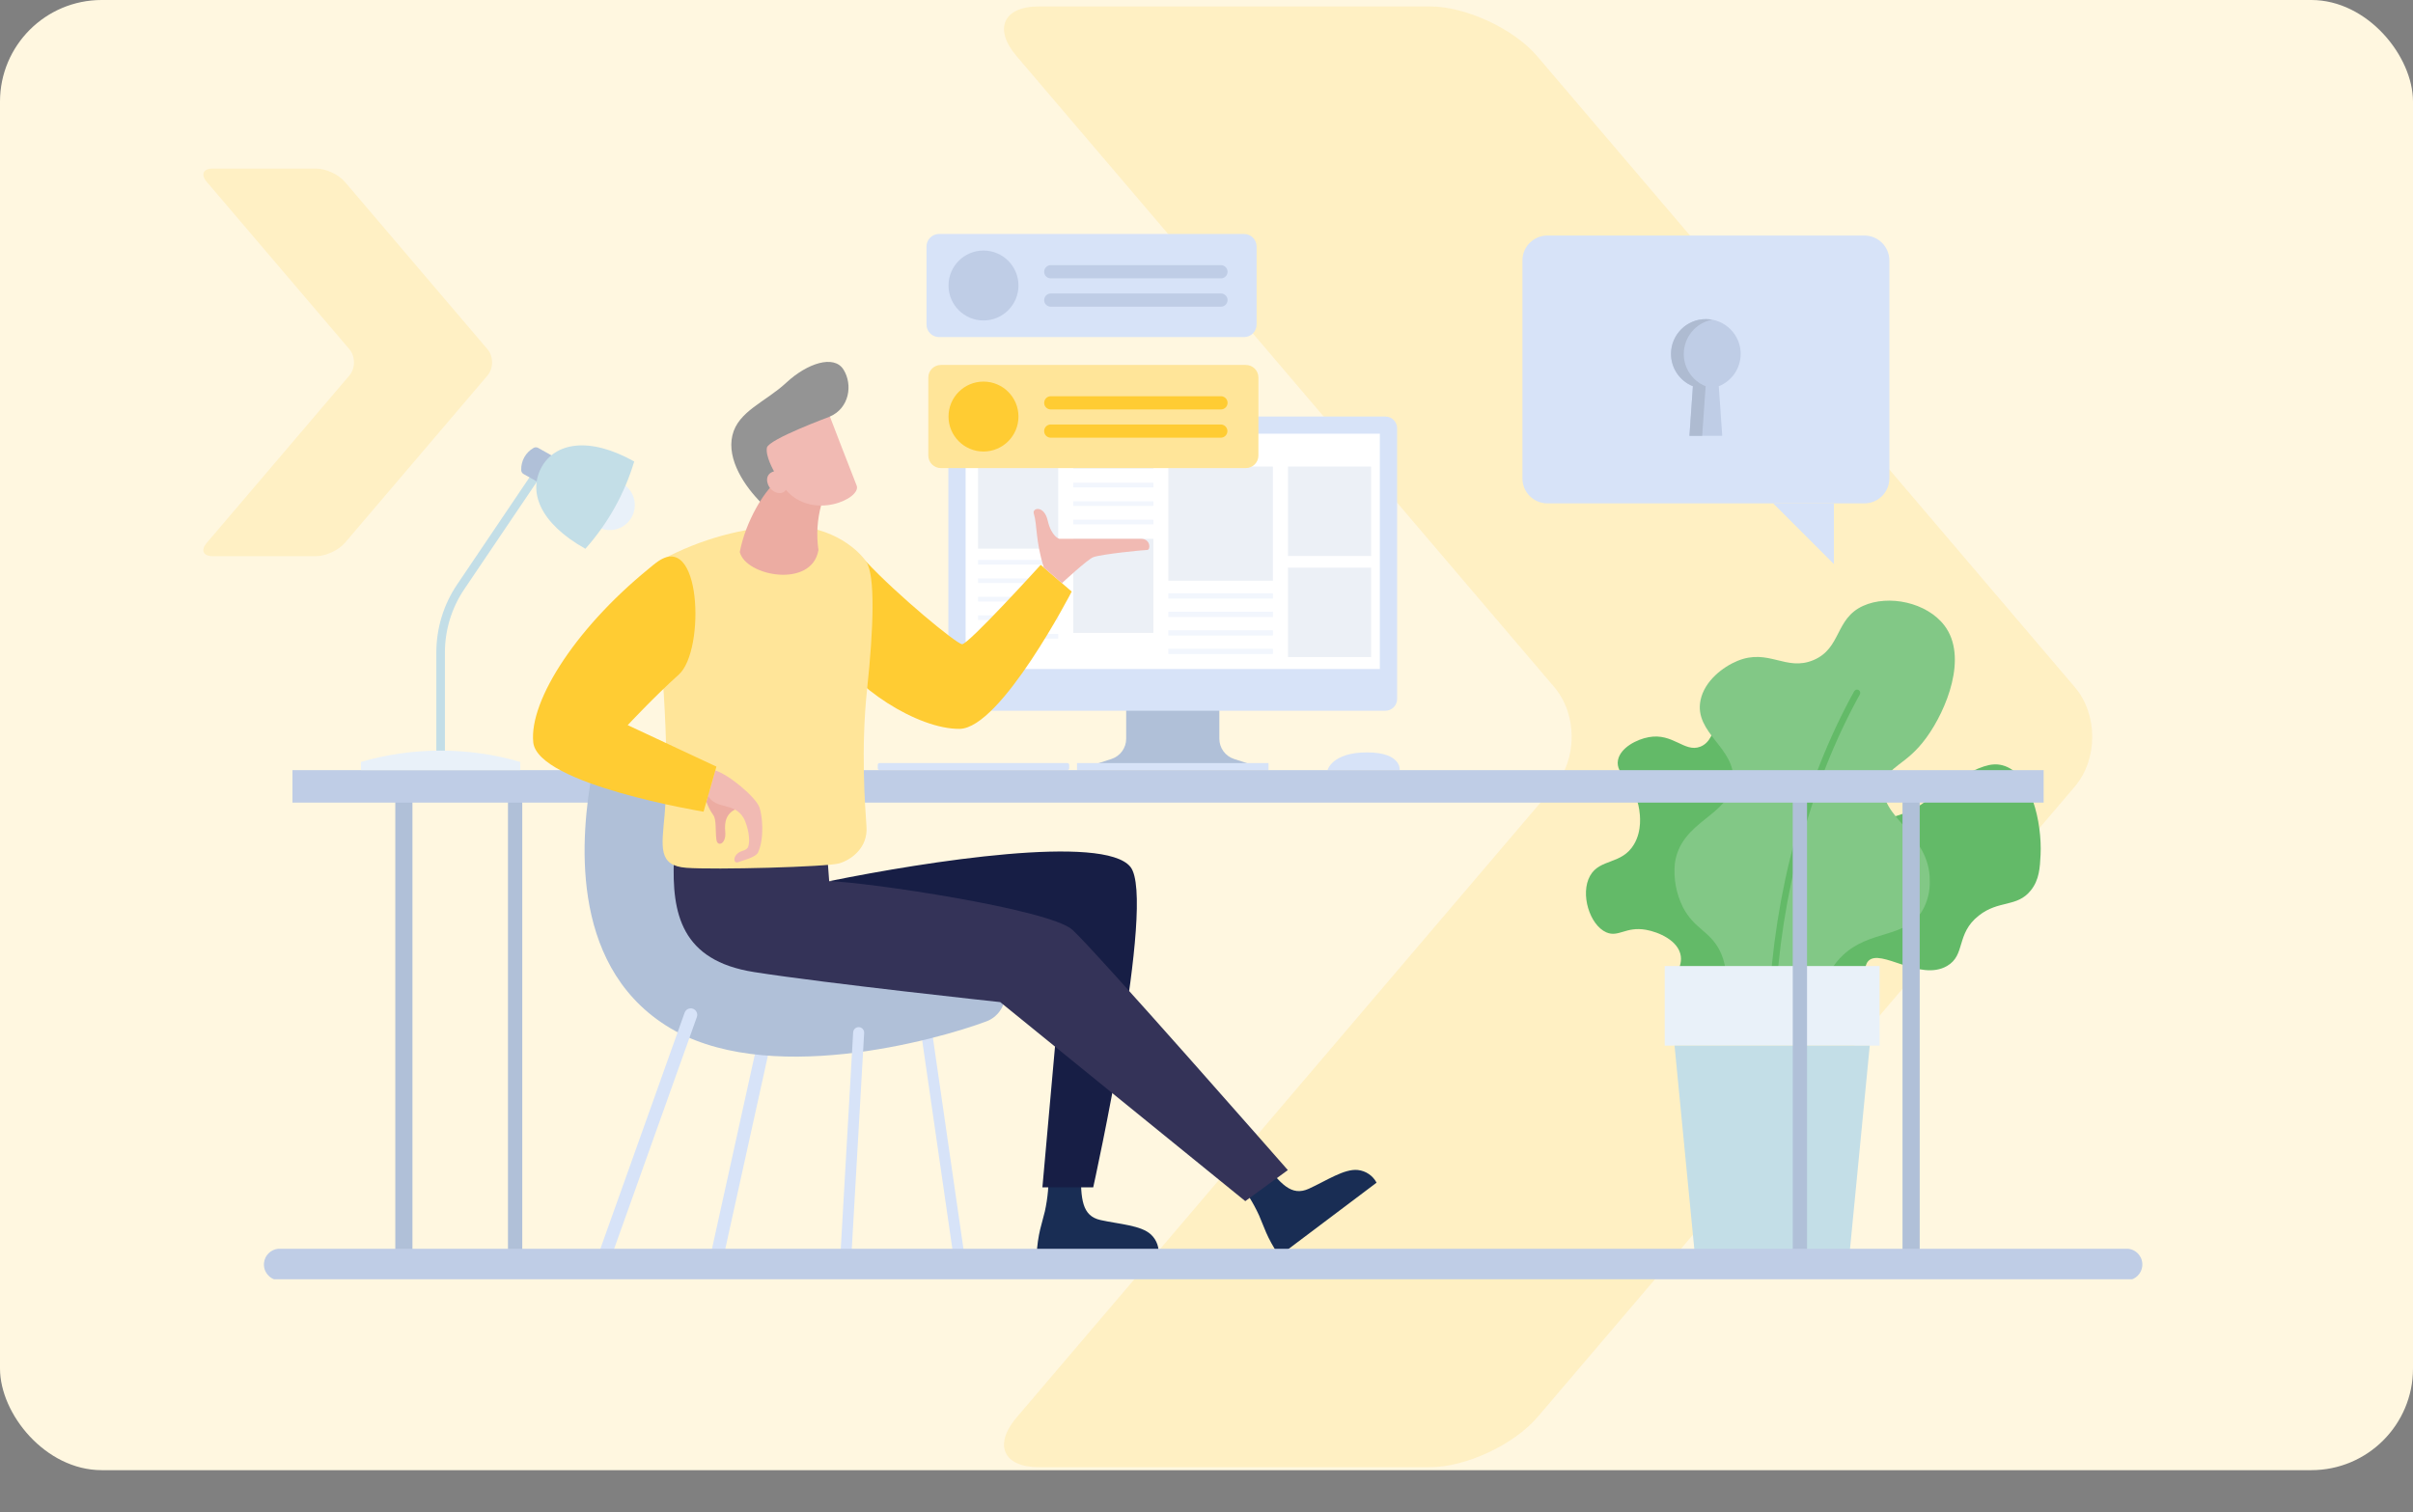 <svg width="973" height="610" viewBox="0 0 973 610" fill="none" xmlns="http://www.w3.org/2000/svg">
<rect x="0" y="0" width="973" height="610" fill="#808080" stroke="none"/>
<rect width="973" height="593" rx="41" fill="#FFF7E0"/>
<g opacity="0.4">
<mask id="mask0_1_882" style="mask-type:luminance" maskUnits="userSpaceOnUse" x="382" y="0" width="485" height="610">
<path d="M866.584 0H382V609.931H866.584V0Z" fill="white"/>
</mask>
<g mask="url(#mask0_1_882)">
<path d="M619.86 571.715C610.434 582.751 590.98 591.811 576.64 591.811H418.933C404.56 591.811 400.515 582.785 409.942 571.715L626.679 317.279C636.106 306.244 636.106 288.157 626.679 277.087L409.942 22.686C400.515 11.65 404.56 2.589 418.933 2.589H576.64C591.013 2.589 610.467 11.616 619.86 22.686L836.598 277.121C846.024 288.157 846.024 306.244 836.598 317.313L619.86 571.749V571.715Z" fill="#FFE599"/>
</g>
</g>
<g clip-path="url(#clip0_1_882)">
<path d="M755.306 402.078C751.048 392.778 751.896 389.208 753.337 387.655C758.284 382.341 774.132 396.027 785.13 389.624C792.734 385.19 788.587 376.642 797.92 369.311C806.021 362.924 813.288 366.126 818.891 359.146C822.333 354.856 822.573 349.958 822.829 344.724C823.438 331.998 819.131 311.717 807.429 308.675C802.531 307.411 798.096 309.604 790.06 313.59C778.982 319.08 779.19 323.05 769.409 327.356C759.468 331.742 754.522 329.725 752.36 333.919C749.479 339.521 757.243 345.156 754.329 352.599C752.248 357.93 746.165 360.379 743.508 361.451C734.271 365.181 729.18 360.875 725.802 364.397C721.192 369.231 726.523 381.701 729.084 387.671C730.925 391.961 733.23 396.027 735.968 399.805C742.419 400.557 748.871 401.326 755.306 402.094V402.078Z" fill="#63BA68"/>
<path d="M672.719 396.332C673.711 395.452 678.466 391.018 677.762 385.719C676.913 379.364 668.765 375.939 663.722 375.042C655.542 373.586 652.644 378.244 647.682 376.051C641.006 373.089 637.068 360.524 641.182 353.24C645.152 346.213 653.941 348.87 658.872 340.594C662.233 334.96 661.273 328.477 661.001 326.604C659.4 315.783 651.252 312.534 652.42 306.595C653.413 301.569 659.976 298.223 664.811 297.343C674.592 295.55 679.186 303.585 685.526 301.216C693.642 298.175 691.033 283.176 697.372 281.479C703.535 279.831 715.285 291.596 714.581 302.417C714.069 310.293 707.409 310.485 704.287 321.033C701.39 330.798 705.824 334.928 703.407 346.101C702.046 352.408 698.092 353.704 695.867 362.188C694.09 368.911 694.875 372.177 695.131 373.105C696.379 377.731 699.021 378.612 700.894 383.142C702.463 387.224 702.719 391.674 701.63 395.9L672.719 396.332Z" fill="#63BA68"/>
<path d="M695.002 403.904C697.243 393.836 695.498 387.369 693.369 383.255C689.335 375.475 683.108 374.627 678.594 365.903C675.92 360.524 674.8 354.506 675.328 348.519C677.521 330.943 697.516 329.278 698.828 315.176C700.093 301.681 682.948 295.775 685.717 282.409C687.35 274.549 694.89 268.93 700.557 266.593C713.188 261.375 720.135 270.931 731.245 266.257C742.547 261.503 739.89 249.546 751.256 244.391C761.597 239.701 776.965 243.015 784.025 252.267C793.726 264.945 784.809 286.49 776.821 297.488C768.369 309.141 761.293 308.533 759.772 316.504C757.307 329.454 778.278 336.273 778.134 355.178C778.31 359.58 777.189 363.934 774.916 367.712C767.904 378.565 754.089 374.995 743.155 385.256C739.794 388.409 735.648 393.868 733.55 403.696L694.97 403.936L695.002 403.904Z" fill="#82C886"/>
<path d="M714.581 407.025H714.517C713.797 406.993 713.237 406.385 713.269 405.648C715.398 360.108 727.612 315.063 747.655 278.838C748.007 278.198 748.807 277.974 749.432 278.326C750.072 278.678 750.296 279.479 749.944 280.103C730.093 315.991 718.007 360.62 715.894 405.777C715.862 406.481 715.286 407.025 714.581 407.025Z" fill="#63BA68"/>
<path d="M757.914 389.658H671.261V421.753H757.914V389.658Z" fill="#E9F1F9"/>
<path d="M745.893 504.704H683.284L675.232 421.754H753.945L745.893 504.704Z" fill="#C3DEE7"/>
<path d="M511.501 310.641H434.293L448.204 306.127C451.726 304.975 454.111 301.693 454.111 297.996V257.241H491.683V297.996C491.683 301.693 494.068 304.975 497.59 306.127L511.501 310.641Z" fill="#B0C0D8"/>
<path d="M511.501 307.792H434.293V310.626H511.501V307.792Z" fill="#D7E3F8"/>
<path d="M551.185 303.487C537.066 303.487 535.305 310.642 535.305 310.642H564.392C564.392 310.642 565.305 303.487 551.202 303.487H551.185Z" fill="#D7E3F8"/>
<path d="M430.401 307.792H354.665C354.258 307.792 353.929 308.122 353.929 308.529V309.889C353.929 310.296 354.258 310.626 354.665 310.626H430.401C430.808 310.626 431.137 310.296 431.137 309.889V308.529C431.137 308.122 430.808 307.792 430.401 307.792Z" fill="#D7E3F8"/>
<path d="M387.164 168.016H558.614C561.239 168.016 563.368 170.145 563.368 172.77V281.924C563.368 284.549 561.239 286.678 558.614 286.678H387.164C384.538 286.678 382.409 284.549 382.409 281.924V172.77C382.409 170.145 384.538 168.016 387.164 168.016Z" fill="#D7E3F8"/>
<path d="M556.404 174.931H389.372V269.855H556.404V174.931Z" fill="white"/>
<g opacity="0.33">
<g opacity="0.73">
<path d="M426.705 188.203H394.4V221.29H426.705V188.203Z" fill="#B0C0D8"/>
</g>
<g opacity="0.73">
<path d="M465.078 217.335H432.773V255.273H465.078V217.335Z" fill="#B0C0D8"/>
</g>
<g opacity="0.73">
<path d="M513.278 188.203H471.128V234.24H513.278V188.203Z" fill="#B0C0D8"/>
</g>
<g opacity="0.73">
<path d="M552.869 188.203H519.347V224.284H552.869V188.203Z" fill="#B0C0D8"/>
</g>
<g opacity="0.73">
<path d="M552.869 228.959H519.347V265.024H552.869V228.959Z" fill="#B0C0D8"/>
</g>
<path d="M426.705 225.852H394.4V227.724H426.705V225.852Z" fill="#D7E3F8"/>
<path d="M426.705 233.311H394.4V235.184H426.705V233.311Z" fill="#D7E3F8"/>
<path d="M426.705 240.755H394.4V242.628H426.705V240.755Z" fill="#D7E3F8"/>
<path d="M426.705 248.215H394.4V250.088H426.705V248.215Z" fill="#D7E3F8"/>
<path d="M426.705 255.69H394.4V257.563H426.705V255.69Z" fill="#D7E3F8"/>
<path d="M465.078 187.259H432.773V189.132H465.078V187.259Z" fill="#D7E3F8"/>
<path d="M465.078 194.719H432.773V196.592H465.078V194.719Z" fill="#D7E3F8"/>
<path d="M465.078 202.178H432.773V204.051H465.078V202.178Z" fill="#D7E3F8"/>
<path d="M465.078 209.638H432.773V211.511H465.078V209.638Z" fill="#D7E3F8"/>
<path d="M513.278 239.298H471.128V241.443H513.278V239.298Z" fill="#D7E3F8"/>
<path d="M513.278 246.742H471.128V248.887H513.278V246.742Z" fill="#D7E3F8"/>
<path d="M513.278 254.202H471.128V256.347H513.278V254.202Z" fill="#D7E3F8"/>
<path d="M513.278 261.662H471.128V263.807H513.278V261.662Z" fill="#D7E3F8"/>
</g>
<path opacity="0.33" d="M416.155 177.492H394.4V182.598H416.155V177.492Z" fill="#D7E3F8"/>
<path opacity="0.33" d="M434.292 180.759H423.246V182.6H434.292V180.759Z" fill="#D7E3F8"/>
<path opacity="0.33" d="M448.925 180.759H437.879V182.6H448.925V180.759Z" fill="#D7E3F8"/>
<path opacity="0.33" d="M463.539 180.759H452.493V182.6H463.539V180.759Z" fill="#D7E3F8"/>
<path opacity="0.33" d="M478.172 180.759H467.126V182.6H478.172V180.759Z" fill="#D7E3F8"/>
<path opacity="0.33" d="M492.804 180.759H481.758V182.6H492.804V180.759Z" fill="#D7E3F8"/>
<path d="M207.71 509.469C206.125 509.469 204.829 508.173 204.829 506.588V323.72C204.829 322.119 206.125 320.839 207.71 320.839C209.295 320.839 210.592 322.135 210.592 323.72V506.588C210.592 508.173 209.295 509.469 207.71 509.469Z" fill="#B0C0D8"/>
<path d="M725.773 509.469C724.188 509.469 722.891 508.173 722.891 506.588V323.72C722.891 322.119 724.188 320.839 725.773 320.839C727.357 320.839 728.654 322.135 728.654 323.72V506.588C728.654 508.173 727.357 509.469 725.773 509.469Z" fill="#B0C0D8"/>
<path d="M162.853 510.046C160.948 510.046 159.395 508.494 159.395 506.589V323.721C159.395 321.816 160.948 320.264 162.853 320.264C164.758 320.264 166.311 321.816 166.311 323.721V506.589C166.311 508.494 164.758 510.046 162.853 510.046Z" fill="#B0C0D8"/>
<path d="M770.613 510.045C768.708 510.045 767.155 508.493 767.155 506.588V323.72C767.203 321.815 768.772 320.295 770.693 320.327C772.55 320.359 774.039 321.863 774.087 323.72V506.588C774.087 508.493 772.534 510.045 770.629 510.045H770.613Z" fill="#B0C0D8"/>
<path d="M824.064 310.644H117.933V323.738H824.064V310.644Z" fill="#BFCDE6"/>
<path d="M177.677 310.706C176.716 310.706 175.948 309.938 175.948 308.977V263.18C175.948 253.4 178.861 243.827 184.352 235.728L217.025 187.338C217.554 186.553 218.642 186.329 219.427 186.873C220.211 187.402 220.435 188.49 219.891 189.274L187.218 237.649C182.127 245.188 179.406 254.072 179.406 263.164V308.961C179.406 309.922 178.637 310.69 177.677 310.706Z" fill="#C3DEE7"/>
<path d="M250.821 194.925L240.976 212.533C245.842 215.254 251.989 213.509 254.695 208.643C257.416 203.777 255.671 197.63 250.805 194.925H250.821Z" fill="#E9F1F9"/>
<path d="M220.739 196.59L211.102 191.196C210.51 190.86 210.158 190.219 210.174 189.547C210.062 185.913 211.951 182.52 215.104 180.695C215.665 180.343 216.385 180.327 216.961 180.647L226.63 186.057L220.739 196.606V196.59Z" fill="#B0C0D8"/>
<path d="M218.419 188.378C212.976 198.095 217.331 210.868 236.045 221.353C245.105 211.189 251.829 199.167 255.735 186.137C237.389 175.876 223.846 178.662 218.403 188.378H218.419Z" fill="#C3DEE7"/>
<path d="M209.789 307.33C188.802 301.231 166.535 301.231 145.547 307.33V310.643H209.789V307.33Z" fill="#E9F1F9"/>
<path d="M386.668 508.813C385.564 508.813 384.635 507.996 384.475 506.908L371.252 415.474C371.076 414.257 371.908 413.137 373.125 412.961C374.342 412.785 375.462 413.617 375.638 414.834L388.861 506.267C389.037 507.484 388.189 508.604 386.972 508.781C386.86 508.781 386.764 508.797 386.652 508.797L386.668 508.813Z" fill="#D7E3F8"/>
<path d="M289.145 509.212C288.953 509.212 288.761 509.196 288.585 509.148C287.176 508.844 286.28 507.435 286.584 506.027L307.619 410.639C307.923 409.231 309.332 408.334 310.741 408.638C312.149 408.942 313.046 410.351 312.742 411.76L291.707 507.163C291.434 508.364 290.378 509.228 289.145 509.228V509.212Z" fill="#D7E3F8"/>
<path d="M250.019 302.959H309.522C315.269 302.959 320.152 307.153 321.016 312.819L330.141 372.318C331.518 381.347 339.298 388.022 348.422 388.006H398.417C402.211 388.006 405.3 391.095 405.3 394.889V401.1C405.3 405.95 402.275 410.288 397.744 411.985C378.006 419.38 308.145 439.021 268.412 413.569C228.68 388.118 234.635 335.278 238.573 312.627C239.533 307.041 244.368 302.959 250.035 302.959H250.019Z" fill="#B0C0D8"/>
<path d="M341.09 508.814H340.962C339.729 508.75 338.801 507.693 338.865 506.477L344.019 416.403C344.083 415.187 345.14 414.243 346.357 414.307C347.573 414.371 348.518 415.427 348.454 416.644L343.299 506.717C343.235 507.885 342.258 508.814 341.09 508.814Z" fill="#D7E3F8"/>
<path d="M243.857 509.214C242.417 509.214 241.232 508.029 241.232 506.589C241.232 506.284 241.28 505.996 241.376 505.708L276.066 408.464C276.547 407.103 278.051 406.399 279.412 406.879C280.773 407.359 281.477 408.864 280.997 410.224L246.307 507.453C245.939 508.493 244.946 509.198 243.841 509.198L243.857 509.214Z" fill="#D7E3F8"/>
<path d="M623.976 95.007H751.771C757.342 95.007 761.856 99.521 761.856 105.092V192.956C761.856 198.527 757.342 203.041 751.771 203.041H623.976C618.405 203.041 613.89 198.527 613.89 192.956V105.092C613.874 99.521 618.405 95.007 623.976 95.007Z" fill="#D7E3F8"/>
<path d="M739.493 227.517V203.026H715L739.493 227.517Z" fill="#D7E3F8"/>
<path d="M701.904 142.758C701.904 135.011 695.629 128.72 687.865 128.704C680.101 128.688 673.825 134.979 673.809 142.742C673.809 148.489 677.299 153.659 682.63 155.788L681.237 175.798H694.46L693.067 155.788C698.398 153.659 701.888 148.505 701.888 142.758H701.904Z" fill="#BFCDE6"/>
<path d="M678.964 142.758C678.964 136.003 683.782 130.208 690.426 128.96C689.577 128.8 688.713 128.72 687.849 128.72C680.1 128.72 673.809 134.994 673.809 142.742C673.809 148.489 677.299 153.643 682.63 155.788L681.237 175.797H686.376L687.769 155.788C682.438 153.659 678.948 148.505 678.948 142.758H678.964Z" fill="#AEBBD1"/>
<path d="M349.257 226.539C361.839 240.017 385.5 259.562 387.917 259.85C390.334 260.138 419.646 227.835 419.646 227.835L432.148 238.608C432.148 238.608 403.685 293.802 386.94 293.994C370.196 294.186 343.286 277.122 334.625 260.266C325.964 243.411 332.896 209.011 349.257 226.539Z" fill="#FFCC33"/>
<path d="M435.811 471.964C435.811 483.714 436.228 490.437 443.784 492.117C451.34 493.798 460.16 494.214 464.146 497.992C466.484 500.201 467.588 503.419 467.092 506.604H417.978C418.394 497.576 420.283 493.174 421.34 488.548C422.492 483.233 422.989 477.807 422.813 472.38L435.827 471.964H435.811Z" fill="#192D54"/>
<path d="M334.353 355.429C374.166 347.346 445.147 336.381 455.825 349.667C466.502 362.953 440.825 478.91 440.825 478.91H420.334L429.523 376.207L334.369 355.429H334.353Z" fill="#171E45"/>
<path d="M509.261 468.188C516.336 477.568 520.707 482.69 527.75 479.489C534.794 476.287 542.094 471.309 547.553 471.933C550.754 472.285 553.572 474.19 555.077 477.04L515.84 506.589C510.749 499.13 509.597 494.472 507.66 490.15C505.386 485.219 502.521 480.593 499.111 476.351L509.261 468.188Z" fill="#192D54"/>
<path d="M334.64 168.016C342.436 164.654 343.973 155.242 340.131 149.079C336.289 142.916 325.419 146.566 317.046 154.362C308.674 162.157 297.628 165.823 295.323 175.619C293.018 185.416 300.318 196.189 306.961 202.832C313.589 209.475 334.656 168 334.656 168L334.64 168.016Z" fill="#949494"/>
<path d="M271.744 346.5C270.879 368.43 274.625 387.463 304.065 392.089C333.504 396.715 403.317 404.206 403.317 404.206L502.137 484.483L519.298 471.965C519.298 471.965 441.689 383.429 432.452 375.057C423.215 366.685 349.064 355.72 334.353 355.432L333.2 339.857L271.744 346.5Z" fill="#343358"/>
<path d="M313.54 212.182C333.679 210.757 345.525 221.066 349.271 226.541C353.017 232.015 352.248 253.609 349.655 277.844C347.062 302.079 348.823 325.162 349.399 333.534C349.975 341.905 343.316 346.804 338.401 348.244C333.486 349.685 288.295 350.902 276.753 350.037C265.211 349.173 266.844 341.617 267.996 328.635C269.149 315.653 268.797 298.638 267.66 279.893C266.587 262.205 252.644 233.904 264.538 227.085C279.57 218.553 296.299 213.463 313.54 212.198V212.182Z" fill="#FFE599"/>
<path d="M331.181 203.536C329.532 209.491 329.132 215.734 330.028 221.865C327.371 237.44 300.669 232.461 298.3 222.633C300.797 209.747 308.433 198.078 312.339 194.94C320.215 188.585 333.902 193.387 331.181 203.536Z" fill="#ECACA2"/>
<path d="M334.64 168.016C334.64 168.016 342.852 189.418 345.429 195.852C347.511 201.071 327.676 210.115 316.902 197.597C315.542 199.63 312.724 199.086 310.947 197.357C309.058 195.532 308.082 191.226 312.116 190.122C312.116 190.122 308.546 183.943 309.25 180.549C309.955 177.156 334.656 168.032 334.656 168.032L334.64 168.016Z" fill="#F1BAB3"/>
<path d="M298.315 325.785C292.44 327.418 292.104 332.044 292.44 335.405C292.968 340.448 289.319 341.744 288.886 338.767C288.39 335.325 288.982 330.395 287.542 328.666C286.405 327.033 285.493 325.257 284.836 323.384L286.085 318.982L298.299 325.785H298.315Z" fill="#ECACA2"/>
<path d="M288.438 310.785C293.881 312.417 304.686 321.429 306.223 325.655C307.36 328.761 308.336 337.837 305.711 343.776C304.767 345.921 299.003 347.169 297.819 347.713C295.77 348.658 295.194 345.392 298.315 343.632C299.132 343.167 301.293 342.959 301.741 341.407C302.926 337.277 300.604 331.21 299.868 329.977C295.978 323.382 288.87 326.744 285.508 320.997L288.422 310.769L288.438 310.785Z" fill="#F1BAB3"/>
<path d="M264.524 227.051C233.068 251.718 213.297 282.404 215.026 299.42C216.755 316.436 283.702 327.401 283.702 327.401L288.889 309.216L253.11 292.489C253.11 292.489 263.66 281.155 273.761 272.047C284.519 262.347 282.806 212.724 264.524 227.051Z" fill="#FFCC33"/>
<path d="M420.893 228.893C417.435 217.768 418.315 211.797 416.859 207.123C416.138 204.818 421.037 203.666 422.478 210.004C423.918 216.343 427.088 217.336 427.088 217.336H460.129C464.019 217.336 464.019 221.834 462.579 221.834C461.138 221.834 444.217 223.499 440.839 224.747C438.534 225.612 428.209 235.216 428.209 235.216L420.877 228.893H420.893Z" fill="#F1BAB3"/>
<path d="M858.195 516.401H112.107C108.601 516.017 106.072 512.863 106.456 509.357C106.776 506.38 109.13 504.043 112.107 503.707H858.195C861.701 504.107 864.23 507.261 863.83 510.766C863.494 513.728 861.156 516.065 858.195 516.401Z" fill="#BFCDE6"/>
<path d="M502.359 147.206H379.399C376.596 147.206 374.324 149.478 374.324 152.28V183.735C374.324 186.537 376.596 188.809 379.399 188.809H502.359C505.162 188.809 507.434 186.537 507.434 183.735V152.28C507.434 149.478 505.162 147.206 502.359 147.206Z" fill="#FFE599"/>
<path d="M396.575 182.12C404.364 182.12 410.679 175.807 410.679 168.018C410.679 160.229 404.364 153.916 396.575 153.916C388.786 153.916 382.472 160.229 382.472 168.018C382.472 175.807 388.786 182.12 396.575 182.12Z" fill="#FFCC33"/>
<path d="M421.036 162.479C421.036 163.951 422.221 165.152 423.693 165.152H492.257C493.73 165.184 494.947 164.031 494.995 162.559C495.043 161.086 493.874 159.869 492.401 159.821C492.353 159.821 492.321 159.821 492.273 159.821H423.709C422.237 159.821 421.052 161.022 421.052 162.479H421.036Z" fill="#FFCC33"/>
<path d="M421.036 173.89C421.036 175.363 422.221 176.548 423.693 176.548H492.257C493.73 176.548 494.931 175.347 494.931 173.89C494.931 172.434 493.73 171.217 492.257 171.217H423.693C422.221 171.217 421.036 172.402 421.036 173.874V173.89Z" fill="#FFCC33"/>
<path d="M501.624 94.367H378.664C375.861 94.367 373.589 96.638 373.589 99.441V130.895C373.589 133.698 375.861 135.969 378.664 135.969H501.624C504.427 135.969 506.699 133.698 506.699 130.895V99.441C506.699 96.638 504.427 94.367 501.624 94.367Z" fill="#D7E3F8"/>
<path d="M396.575 129.262C404.364 129.262 410.679 122.948 410.679 115.159C410.679 107.371 404.364 101.057 396.575 101.057C388.786 101.057 382.472 107.371 382.472 115.159C382.472 122.948 388.786 129.262 396.575 129.262Z" fill="#BFCDE6"/>
<path d="M421.036 109.624C421.036 111.096 422.221 112.281 423.693 112.281H492.257C493.73 112.313 494.947 111.16 494.995 109.688C495.043 108.215 493.874 106.998 492.401 106.95C492.353 106.95 492.321 106.95 492.273 106.95H423.709C422.237 106.95 421.052 108.151 421.052 109.624H421.036Z" fill="#BFCDE6"/>
<path d="M421.036 121.051C421.036 122.523 422.237 123.708 423.693 123.708H492.257C493.73 123.74 494.947 122.587 494.995 121.115C495.043 119.642 493.874 118.425 492.401 118.377C492.353 118.377 492.321 118.377 492.273 118.377H423.709C422.237 118.377 421.052 119.578 421.052 121.051H421.036Z" fill="#BFCDE6"/>
</g>
<path d="M139.044 218.995C136.543 221.923 131.382 224.327 127.577 224.327H85.736C81.923 224.327 80.85 221.932 83.351 218.995L140.853 151.491C143.354 148.563 143.354 143.764 140.853 140.827L83.351 73.332C80.85 70.404 81.923 68 85.736 68H127.577C131.391 68 136.552 70.395 139.044 73.332L196.547 140.836C199.048 143.764 199.048 148.563 196.547 151.5L139.044 219.004V218.995Z" fill="#FFF0C4"/>
<defs>
<clipPath id="clip0_1_882">
<rect width="762" height="437" fill="white" transform="translate(106.424 79)"/>
</clipPath>
</defs>
</svg>
